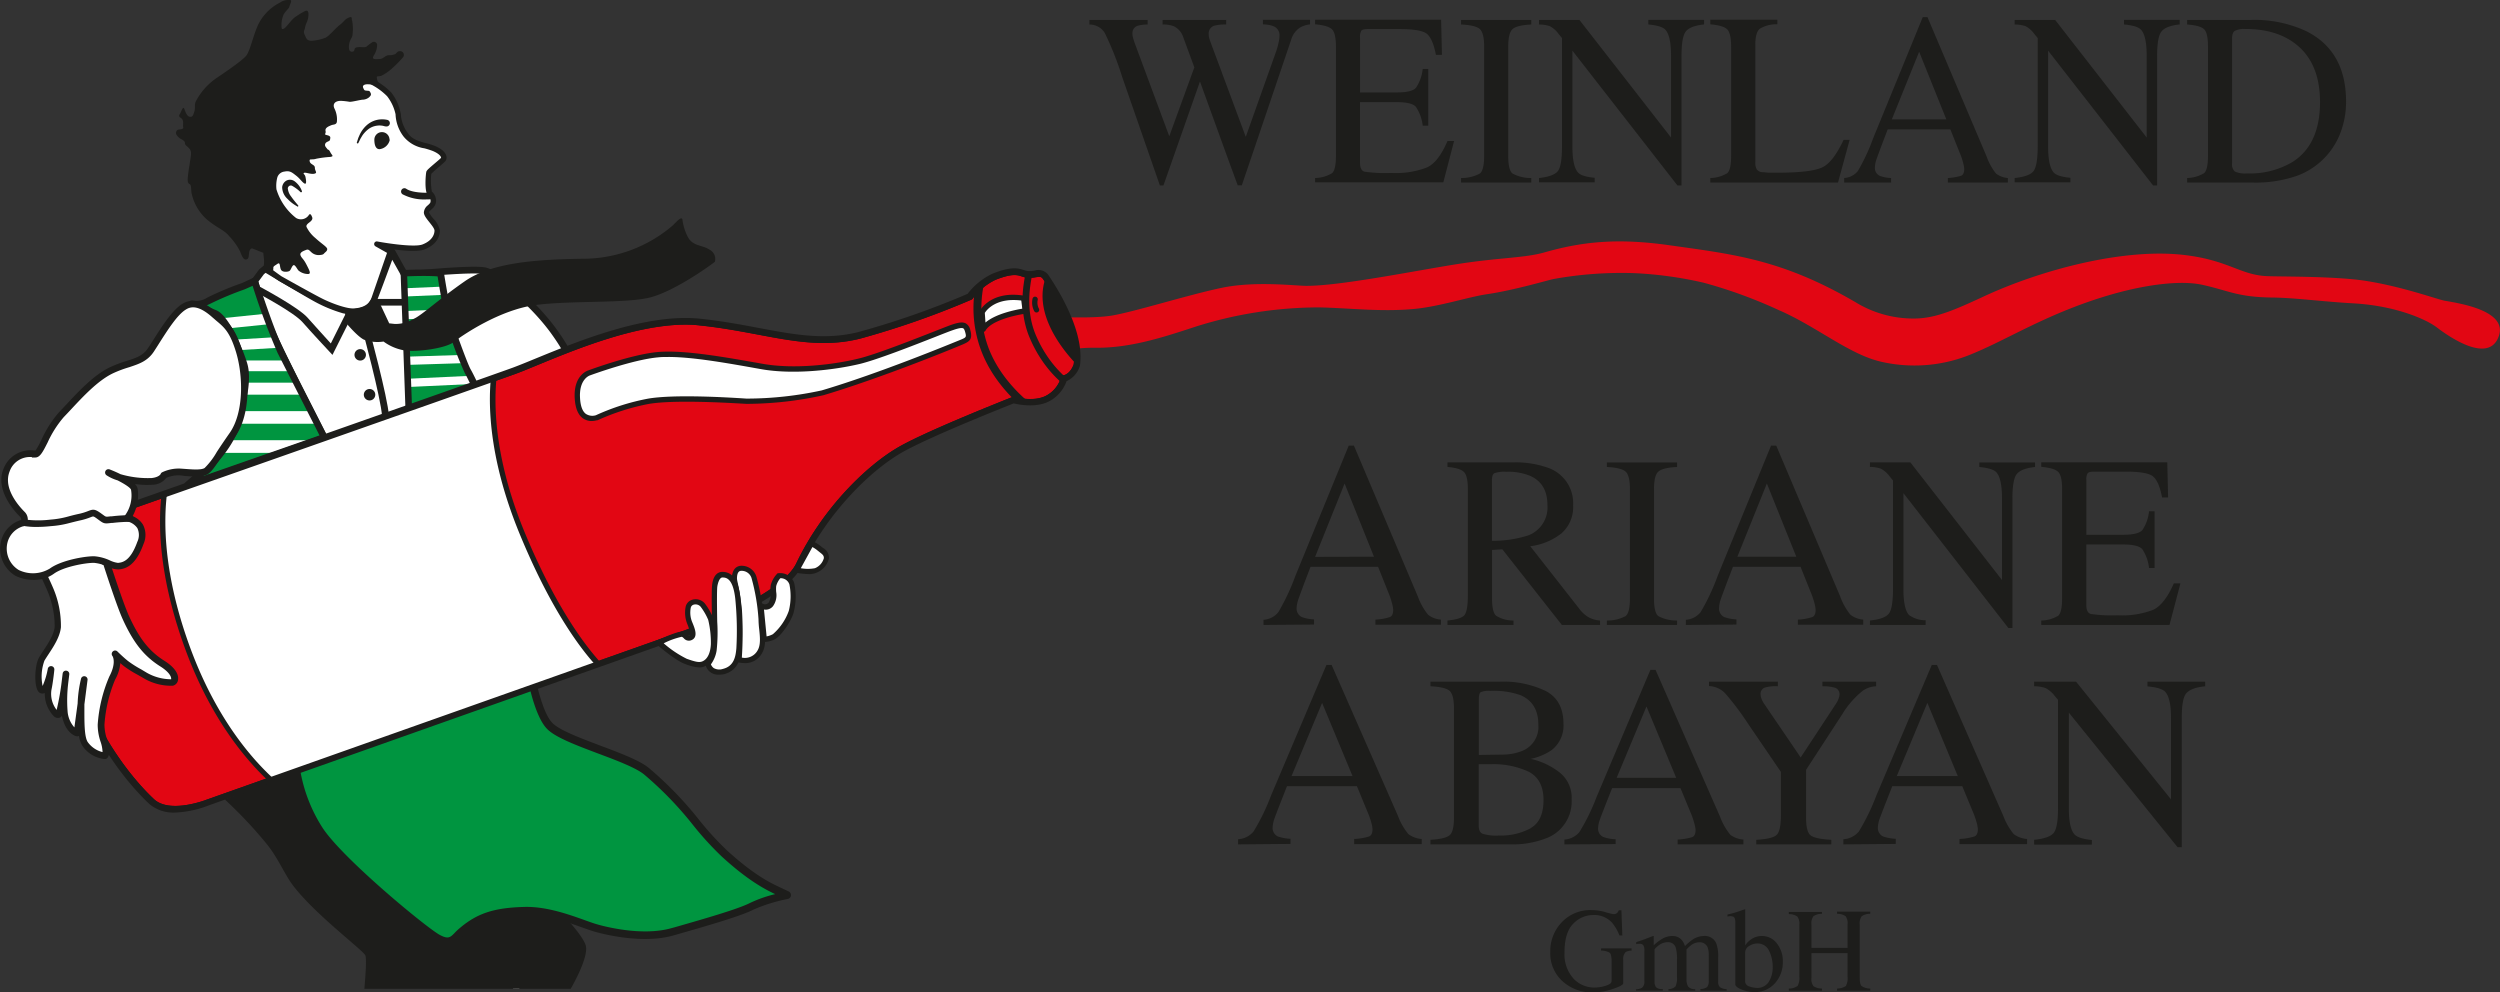 <svg id="Ebene_1" data-name="Ebene 1" xmlns="http://www.w3.org/2000/svg" xmlns:xlink="http://www.w3.org/1999/xlink" viewBox="0 0 484.64 192.39"><rect x="0" y="0" width="484.64" height="192.39" fill="#333333" stroke="none"/><defs><style>.cls-1,.cls-9{fill:none;}.cls-2{fill:#fff;}.cls-3{fill:#1d1d1b;}.cls-4{fill:#009540;}.cls-5{clip-path:url(#clip-path);}.cls-6{clip-path:url(#clip-path-2);}.cls-7{fill:#e20613;}.cls-8{clip-path:url(#clip-path-3);}.cls-9{stroke:#1d1d1b;stroke-linecap:round;stroke-linejoin:round;stroke-width:0.8px;}</style><clipPath id="clip-path" transform="translate(-7.06 -56.85)"><path class="cls-1" d="M44.29,115.75a4.47,4.47,0,0,0,3.31-.67,60.74,60.74,0,0,1,6.62-2.77l2.21-1s3.19,9.94,5,13.62,8.46,16.68,8.46,16.68l-26.49,9.2S45.52,149,47,147.76s4.9-5,6-8.95,2.2-8.34,1.35-11.29-3.56-9.07-5.65-9.93Z"/></clipPath><clipPath id="clip-path-2" transform="translate(-7.06 -56.85)"><path class="cls-1" d="M86.31,136.3l-1-26.49a61.49,61.49,0,0,1,7.11,0s1.35,8.71,2.46,11.77,2.33,6.38,2.82,7.24,1.47,3,1.47,3Z"/></clipPath><clipPath id="clip-path-3" transform="translate(-7.06 -56.85)"><path class="cls-1" d="M47.39,212.45s-7.52,3-11-.22c-5-4.68-18.36-20-19.11-47.66,0,0-.86-4.08,1.61-4.94s81-28.44,87.8-30.91,23.41-10.73,36-9.45,21,5,30.92,2.58a165.43,165.43,0,0,0,21.47-7.51,12.72,12.72,0,0,1,4.72-3.87c4.62-1.82,5-.53,6.55-.43s2.57-.75,3.43.54,7,10.2,6,17.07a3.91,3.91,0,0,1-2.47,2.57,6.47,6.47,0,0,1-3.32,4c-2.69,1.28-6.44.21-6.44.21s-16,6.3-21.79,9.55S167.18,155.5,162,166.29c-3.44,7.19-23.41,13.85-25.23,14.49Z"/></clipPath></defs><path class="cls-2" d="M106.48,248.52s2.33-3.89,2.7-4.64c.79-1.56.3-3.38-1.28-4.87s-8.4-7.44-8.47-7.5a.51.51,0,0,1-.05-.73.52.52,0,0,1,.73,0c.07.06,6.89,6,8.49,7.52,1.94,1.81,2.5,4.08,1.5,6.08-.34.7-2.41,4.16-2.41,4.16Z" transform="translate(-7.06 -56.85)"/><path class="cls-3" d="M115.12,233.06s4.72,4.72,5.47,7-2.9,8.48-2.9,8.48h-40s.53-5.47.21-6.44-9.77-7.94-14.06-13.63c-1.53-2-2.85-5.21-4.94-7.84a84.4,84.4,0,0,0-8.26-8.8L64,206.33l25.77-8.7S111.68,228.65,115.12,233.06Z" transform="translate(-7.06 -56.85)"/><path class="cls-4" d="M109.32,183.79s1.4,10.94,4.4,13.84,15.17,5.83,18.68,8.7c7.08,5.79,10.31,11.55,15,15.88,5.26,4.83,8.58,6.44,10.41,7.3l1.82.86a32.26,32.26,0,0,0-6.87,2.15c-2.46,1.29-10.09,3.43-15.35,4.94s-12,.1-14.92-.76-8.69-3.54-14.06-3.32-8.48,1.18-11.7,3.86c-1.57,1.31-2,3-4.83,1.5S72.61,223.5,68.85,217.6A30.43,30.43,0,0,1,64.45,206l-.64-5.59Z" transform="translate(-7.06 -56.85)"/><path class="cls-3" d="M93.81,240.1a4.82,4.82,0,0,1-2.24-.67c-2.9-1.56-19.49-15.32-23.37-21.42a30.58,30.58,0,0,1-4.51-11.92L63,200.51a.77.77,0,0,1,.5-.81l45.52-16.64a.74.74,0,0,1,.66.07.78.78,0,0,1,.37.56c.38,3,1.87,11.17,4.17,13.39,1.44,1.38,5.42,2.88,9.27,4.33s7.57,2.85,9.36,4.32a70,70,0,0,1,9.69,10,58.11,58.11,0,0,0,5.37,5.9c5.27,4.84,8.61,6.42,10.22,7.17l1.82.86a.78.78,0,0,1,.44.8.76.76,0,0,1-.62.66,31.8,31.8,0,0,0-6.66,2.07c-2.43,1.27-9.58,3.31-14.8,4.8l-.69.2c-6.34,1.81-14.45-.49-15.36-.75-.65-.2-1.46-.49-2.38-.81-3.13-1.12-7.42-2.64-11.43-2.49-5.28.21-8.22,1.18-11.23,3.69a10.84,10.84,0,0,0-.84.8A3.57,3.57,0,0,1,93.81,240.1ZM64.65,200.94l.57,5a30,30,0,0,0,4.29,11.26c3.75,5.91,20.24,19.51,22.79,20.88,1.67.9,2.06.5,3-.49a12.17,12.17,0,0,1,1-.92c3.31-2.76,6.49-3.82,12.16-4,4.32-.18,8.76,1.41,12,2.57.89.32,1.67.6,2.3.78.86.26,8.58,2.44,14.49.75l.7-.19c5.15-1.48,12.21-3.49,14.51-4.69a25.16,25.16,0,0,1,4.87-1.71c-1.74-.82-5.17-2.52-10.41-7.34a60.8,60.8,0,0,1-5.51-6.05,68.16,68.16,0,0,0-9.48-9.8c-1.6-1.31-5.32-2.72-8.93-4.07-4.18-1.58-8.13-3.06-9.79-4.67-2.66-2.56-4.08-10.56-4.5-13.35Z" transform="translate(-7.06 -56.85)"/><path class="cls-2" d="M117.22,126.61,71.35,144.52,65,132s-5.89-11.9-6.5-13.86-2-6.82-2-6.82l1.3-1.77.74-.61s7.73,4.66,9.81,5.77a26,26,0,0,0,5.4,2.2c1.1.25,4.78.62,5.64-1.47S83,105.64,83,105.64l2.33,4.17,1,.24s11.9-1.22,14.6-.73,9.66,6.36,13.61,11.9C118.2,126.37,117.22,126.61,117.22,126.61Z" transform="translate(-7.06 -56.85)"/><path class="cls-3" d="M71.35,145.17a.66.66,0,0,1-.58-.35L64.39,132.3c-.24-.49-5.92-12-6.54-14s-2-6.83-2-6.83a.66.66,0,0,1,.1-.56l1.3-1.77a.57.57,0,0,1,.11-.11l.73-.61a.65.65,0,0,1,.75-.06c.08,0,7.74,4.66,9.78,5.75a25.41,25.41,0,0,0,5.24,2.14c1.27.29,4.29.41,4.9-1.08.85-2,3.65-9.71,3.67-9.79A.65.65,0,0,1,83,105a.63.63,0,0,1,.61.32l2.2,3.93.6.15c1.3-.13,12-1.19,14.66-.72,3,.56,10.12,6.69,14,12.16,2.94,4.13,3.08,5.32,2.87,5.89a.78.78,0,0,1-.48.49l-45.86,17.9A.68.68,0,0,1,71.35,145.17ZM57.14,111.46c.32,1.09,1.42,4.83,1.94,6.5.47,1.51,4.44,9.67,6.47,13.77l6.11,12,45-17.57c-.1-.42-.57-1.61-2.67-4.55-3.91-5.47-10.75-11.19-13.21-11.64-2.06-.37-10.33.32-14.41.74a.54.54,0,0,1-.22,0l-1-.25a.6.6,0,0,1-.4-.31l-1.65-2.94c-.84,2.3-2.56,6.95-3.2,8.52-1,2.46-5,2.17-6.38,1.85A27.14,27.14,0,0,1,68,115.29c-1.83-1-7.84-4.58-9.45-5.55l-.33.27ZM117.05,126Zm0,0Zm0,0Zm0,0Zm0,0Zm0,0h0Z" transform="translate(-7.06 -56.85)"/><path class="cls-3" d="M71.51,125.65l-.63-.68s-3.47-3.71-5.17-5.66-8.82-5.7-8.9-5.74l.61-1.14c.31.16,7.49,4,9.26,6,1.25,1.43,3.43,3.79,4.51,5l3.14-6.28,1.15.57Z" transform="translate(-7.06 -56.85)"/><rect class="cls-3" x="72.26" y="57.95" width="6.13" height="1.29"/><path class="cls-3" d="M81.13,137.57c-.24-3.69-3.87-17-3.9-17.16l1.24-.34c.15.55,3.7,13.6,4,17.42Z" transform="translate(-7.06 -56.85)"/><path class="cls-3" d="M78,125.63a1.11,1.11,0,1,1-1.1-1.1A1.11,1.11,0,0,1,78,125.63Z" transform="translate(-7.06 -56.85)"/><path class="cls-3" d="M79.81,133.36a1.11,1.11,0,1,1-1.1-1.1A1.1,1.1,0,0,1,79.81,133.36Z" transform="translate(-7.06 -56.85)"/><path class="cls-2" d="M79.58,114.72l3.16-9.09-2.61-1.47s7,1.34,9,.56,2.66-2.16,2.66-3.17-2.11-2.8-2.11-3.53,1.24-1.2,1.33-1.93a1.87,1.87,0,0,0-.64-1.75c-.46-.32-.32-3.71-.19-4s2.34-2.07,2.76-2.53,0-1.42-1.84-2.15-4.08-.74-5.37-2.57a7,7,0,0,1-1.51-4,9.08,9.08,0,0,0-1.75-3.81,12.24,12.24,0,0,0-2.57-2l-1.83-1.1s-3.44-.41-4-.37-8.4,2.43-10,3.86-9.36,11.19-8.81,13.58,2.61,8.67,3.53,9.73,2.84,4.59,2.57,5.55-2.52,4.36-2.52,4.5,2.47,1.88,2.47,1.88,6.43,3.62,8.22,4.49,4.59,1.93,6.15,1.84S79,116.51,79.58,114.72Z" transform="translate(-7.06 -56.85)"/><path class="cls-3" d="M75.48,117.67a17.3,17.3,0,0,1-6.18-1.89c-1.78-.87-8-4.36-8.24-4.51-2.74-1.93-2.74-2-2.74-2.33s0-.24.69-1.32a26.33,26.33,0,0,0,1.85-3.32c.17-.6-1.41-3.87-2.46-5.07s-3.12-7.68-3.65-10c-.64-2.8,7.45-12.74,9-14.09s9.56-3.92,10.3-4,3.56.3,4.14.37a.48.48,0,0,1,.2.07l1.84,1.1a12.94,12.94,0,0,1,2.71,2.14A9.55,9.55,0,0,1,84.77,79a6.67,6.67,0,0,0,1.42,3.74c.81,1.15,2.08,1.49,3.42,1.85a13.31,13.31,0,0,1,1.73.54c1.29.53,2.09,1.23,2.26,2a1.08,1.08,0,0,1-.24,1c-.19.21-.67.62-1.22,1.09a18.76,18.76,0,0,0-1.47,1.33A12.48,12.48,0,0,0,90.78,94a2.31,2.31,0,0,1,.78,2.16,2.16,2.16,0,0,1-.83,1.25c-.22.21-.5.46-.5.61a5.8,5.8,0,0,0,.82,1.19,4.6,4.6,0,0,1,1.29,2.35c0,.58-.21,2.57-3,3.65-1.28.49-4.2.24-6.44-.07l.09.05a.53.53,0,0,1,.23.62l-3.17,9.08c-.56,1.69-2.07,2.65-4.35,2.79Zm-16-8.84c.42.34,1.32,1,2.13,1.57,0,0,6.39,3.6,8.14,4.45s4.52,1.87,5.9,1.79c1.86-.11,3-.81,3.44-2.09h0l3-8.68-2.23-1.26a.52.52,0,0,1-.24-.62.51.51,0,0,1,.58-.33c1.92.36,7.22,1.17,8.76.58,2.17-.84,2.33-2.27,2.33-2.69s-.64-1.17-1.06-1.71c-.65-.81-1-1.33-1-1.83A1.93,1.93,0,0,1,90,96.65c.23-.21.49-.46.51-.63a1.36,1.36,0,0,0-.43-1.25c-.83-.59-.48-4.38-.36-4.67s.48-.6,1.72-1.66c.48-.41,1-.84,1.12-1,0-.32-.46-.85-1.65-1.34a15.66,15.66,0,0,0-1.59-.5,6.43,6.43,0,0,1-4-2.25A7.59,7.59,0,0,1,83.74,79a8.69,8.69,0,0,0-1.63-3.49,12.18,12.18,0,0,0-2.43-1.9l-1.74-1c-1.32-.16-3.45-.39-3.83-.35-.74.08-8.27,2.45-9.7,3.72C62.7,77.47,55.29,87,55.76,89c.61,2.64,2.63,8.61,3.42,9.51s3,4.73,2.67,6a21.79,21.79,0,0,1-2,3.57Z" transform="translate(-7.06 -56.85)"/><path class="cls-3" d="M82.63,83.93a2.32,2.32,0,0,1-2,1.84c-.81,0-1-1-1-1.84a1.47,1.47,0,1,1,2.94,0Z" transform="translate(-7.06 -56.85)"/><path class="cls-3" d="M89.67,95.51a9,9,0,0,1-4.58-1,.64.64,0,1,1,.73-1.06c1.15.79,3.72.81,4.62.74a.65.65,0,0,1,.09,1.29S90.16,95.51,89.67,95.51Z" transform="translate(-7.06 -56.85)"/><path class="cls-3" d="M81.7,81.35a3.39,3.39,0,0,0-1.54-.14,3.57,3.57,0,0,0-1.54.57A5.47,5.47,0,0,0,77.39,83c-.17.24-.31.51-.47.77l-.4.82h0a.16.16,0,0,1-.29-.11l.29-.9c.13-.29.25-.59.4-.88a5.85,5.85,0,0,1,1.21-1.56,4.58,4.58,0,0,1,1.82-1,4.65,4.65,0,0,1,2.14-.06.65.65,0,1,1-.27,1.27l-.08,0Z" transform="translate(-7.06 -56.85)"/><path class="cls-3" d="M64.62,96.82a7.35,7.35,0,0,1-1.8-1.39,3.12,3.12,0,0,1-1.06-2.31,1.65,1.65,0,0,1,.89-1.29,1.5,1.5,0,0,1,1.53.17,4.1,4.1,0,0,1,1.41,1.9.17.17,0,0,1-.09.21.16.16,0,0,1-.16,0h0a8,8,0,0,0-1.64-1.23.58.58,0,0,0-.55,0,.68.68,0,0,0-.3.46,3,3,0,0,0,.66,1.62c.39.57.86,1.12,1.33,1.68h0a.16.16,0,0,1,0,.24A.17.17,0,0,1,64.62,96.82Z" transform="translate(-7.06 -56.85)"/><path class="cls-3" d="M58.1,108.94a6.07,6.07,0,0,0,.14-1.75c-.09-.78-.14-1.33-.14-1.33L55.94,105s-.5,0-.59.87-.09,1.19-.55,1.28-.74-.36-1.2-1.56a12.22,12.22,0,0,0-2.15-3c-.92-1.19-2.57-1.65-4.5-3.39A9.42,9.42,0,0,1,44.2,94.3c-.14-.78,0-1.52-.37-1.75s-.5-.41-.27-2.15.18-1,.32-2.11.45-2-.1-2.62-.87-.64-.87-1.1-.69-.69-1-.92-.8-.71-.73-1.1c.13-.82.87-.5,1.23-.73s.1,0,.14-.74,0-1.1-.5-1.42-.14-.64,0-.92.51-1.42.74-.78.55,1.47,1.05,1.52.6-.09.87-.92,0-1.27.28-2a12.62,12.62,0,0,1,3.67-4.32c.92-.64,5.51-3.67,6.2-4.68s1.21-3.51,2.15-5.73a9.56,9.56,0,0,1,4.36-4.5,2.79,2.79,0,0,1,2-.46c.37.09-.18,1-.22,1.29s-.69.78-1.11,1.51a5.12,5.12,0,0,0-.41,2.2c0,.6.09.74.51.51s1.33-1.61,2.06-2.16A15.31,15.31,0,0,1,66.18,59c.92-.46.64,1.14.64,1.14a3.76,3.76,0,0,1-.27,1,4,4,0,0,0-.37,1.14c-.09.46-.37.65-.05,1.33s.37,1.06,1.2,1.15a8.76,8.76,0,0,0,2.7-.55c.69-.18,1.93-1.79,2.89-2.52s.88-1.06,1.75-1.43.46.42.64.51a9,9,0,0,1,.09,2.8c-.09.64-.23.55-.41,1.05a3,3,0,0,0-.23,1.89.57.57,0,0,0,.92.22c.18-.22-.05-.64.73-.73s1.33.14,1.74-.14A7.81,7.81,0,0,1,79.3,65a.64.64,0,0,1,.87.5A3.62,3.62,0,0,1,79.85,67c-.18.45-.59.91-.46,1.14s.65.19,1.33.14,1-.69,1.7-.73a2.77,2.77,0,0,0,1.29-.23c.27-.19.32-.55.87-.55a.72.72,0,0,1,.6,1.19,22.78,22.78,0,0,1-2.07,2.11A9.16,9.16,0,0,1,81,71.54c-.28.09-.69.09-.83.14s0,.73.19,1.14,0,.65-.55.55a6.39,6.39,0,0,0-1.56-.18c-.46,0-1,.18-.78.69s.23.5.68.55.51-.05.74.41-.09.64-.23.83a2.07,2.07,0,0,1-1.19.5c-.51,0-2,.42-2.62.42a13.65,13.65,0,0,0-1.7-.19c-1.24,0-1.65.69-1.24,1.52a4.72,4.72,0,0,1,.46,2.52c-.09.64-.69.51-1.1.69s-1.24.46-1.1,1.1-.46.64.32.83.6.5.55.87-.73.32-.92.78.19.73.37,1,.28,0,.6.64.78.78,0,.92a20.12,20.12,0,0,0-2.75.36c-.83.28-1.38-.13-1.24.51s1,.6,1,1.24.6,1-.13,1.15-1.79-.37-2-.14.19.14.32.82.23,1.47-.23,1.2-.82-.92-1.6-1.52-1.19-1-2.25-.78a1.64,1.64,0,0,0-1.38,1.1,6.35,6.35,0,0,0-.18,2.34,11.09,11.09,0,0,0,3.81,5.56,1.84,1.84,0,0,0,2.52-.65c.28-.27.46.14.6.51s-.14.69-.55,1-.64.55-.55.87A6.53,6.53,0,0,0,68.2,103c1.19,1.1,2.25,1.7,2.29,2.11s-.41.64-.6.87-.41.28-1,.32a2.08,2.08,0,0,1-1.47-.55c-.36-.32-.55-.64-1-.46s-1.33.46-1.1,1.06.51.55,1.15,1.79.92,1.79.32,1.83a2.92,2.92,0,0,1-1.88-.69c-.28-.32-.69-1.23-1-1s-.46.92-.74,1.1-1.37.32-1.65-.27-.09-1.52-.69-1.1-.82.45-.78.87a2.45,2.45,0,0,1-.27,1Z" transform="translate(-7.06 -56.85)"/><path class="cls-3" d="M229.54,60.71v.89a7.12,7.12,0,0,0-1.95.25,1.45,1.45,0,0,0-1,1.44,3.44,3.44,0,0,0,.12.91c.08.3.21.68.37,1.14l6.65,17.92,4.86-13.35-2.15-5.84a3.54,3.54,0,0,0-1.82-2.13,5.82,5.82,0,0,0-2.18-.34v-.89h12.32v.89a8.52,8.52,0,0,0-2.38.25,1.58,1.58,0,0,0-1,1.63,2.65,2.65,0,0,0,.09.73c.05.21.2.64.44,1.29l6.65,17.88,5.75-16.18a14.34,14.34,0,0,0,.68-2.44,6.06,6.06,0,0,0,.11-1,1.85,1.85,0,0,0-1.21-1.84,5.69,5.69,0,0,0-2-.34v-.89h9.13v.89a5,5,0,0,0-1.89.58,4.14,4.14,0,0,0-1.75,2.33l-4.81,14.21-1.86,5.48-2.92,8.6H247l-2-5.45-5.32-14.68L232.6,92.8h-.69l-3.43-9.87L224.6,71.76a60.78,60.78,0,0,0-3.35-8.48,3.46,3.46,0,0,0-3-1.68v-.89Z" transform="translate(-7.06 -56.85)"/><path class="cls-3" d="M262,91.36a6.62,6.62,0,0,0,3.29-.94c.5-.44.75-1.55.75-3.34V65.88c0-1.69-.25-2.8-.74-3.32s-1.6-.84-3.3-1v-.89h24.43l.16,6.82h-1.17c-.39-2.1-1-3.46-1.75-4.08s-2.52-.92-5.21-.92h-6.26c-.68,0-1.09.11-1.25.33a2.37,2.37,0,0,0-.24,1.27V74.77h7.1c2,0,3.21-.3,3.75-.91a8,8,0,0,0,1.3-3.65h1.08v11h-1.08a8.09,8.09,0,0,0-1.33-3.66q-.81-.9-3.72-.9h-7.1v11.8q0,1.42.87,1.68a28.43,28.43,0,0,0,5.18.25,16.82,16.82,0,0,0,6.9-1.06q2.24-1,4-5.13h1.28l-2.08,8H262Z" transform="translate(-7.06 -56.85)"/><path class="cls-3" d="M290.3,91.36a7.43,7.43,0,0,0,3.64-.87c.55-.44.83-1.58.83-3.41V65.88c0-1.76-.28-2.88-.83-3.39s-1.76-.8-3.64-.89v-.89h13.61v.89c-1.87.09-3.08.39-3.63.89s-.84,1.63-.84,3.39v21.2c0,1.83.28,3,.84,3.41a7.41,7.41,0,0,0,3.63.87v.88H290.3Z" transform="translate(-7.06 -56.85)"/><path class="cls-3" d="M305.4,91.36c1.89-.2,3.12-.65,3.66-1.34s.8-2.29.8-4.8v-21l-.63-.76a5.11,5.11,0,0,0-1.71-1.53,6.55,6.55,0,0,0-2.12-.33v-.89h7.84L331,83.51V67.68c0-2.61-.37-4.3-1.12-5.09-.49-.51-1.59-.84-3.28-1v-.89h10.8v.89c-1.75.18-2.91.62-3.5,1.32s-.87,2.3-.87,4.8V92.8h-.79L311.88,66.67V85.22c0,2.61.37,4.3,1.11,5.09.47.51,1.55.86,3.21,1v.88H305.4Z" transform="translate(-7.06 -56.85)"/><path class="cls-3" d="M338.61,91.36a6.62,6.62,0,0,0,3.29-.94c.5-.44.75-1.55.75-3.34V65.88c0-1.69-.25-2.8-.74-3.32s-1.6-.84-3.3-1v-.89h13v.89a6.11,6.11,0,0,0-3.4.86q-.87.72-.87,3.09v22.9a2.51,2.51,0,0,0,.26,1.24,1.42,1.42,0,0,0,1.13.58c.35,0,.71.07,1.1.09l2.14,0c4.1,0,6.86-.35,8.3-1s2.83-2.48,4.18-5.35h1.17l-2.25,8.26H338.61Z" transform="translate(-7.06 -56.85)"/><path class="cls-3" d="M364.56,92.24v-.88A3.71,3.71,0,0,0,367.22,90a39.06,39.06,0,0,0,3-6.44l9.58-23.39h.91l11.46,27a11.25,11.25,0,0,0,1.83,3.32,4.27,4.27,0,0,0,2.3.87v.88H384.66v-.88a10.76,10.76,0,0,0,2.6-.45c.38-.18.58-.62.58-1.31a6.1,6.1,0,0,0-.23-1.23,11.25,11.25,0,0,0-.63-1.85l-1.83-4.59H373c-1.19,3.12-1.9,5-2.14,5.71a5.48,5.48,0,0,0-.34,1.63,1.69,1.69,0,0,0,.94,1.67,7,7,0,0,0,2.2.42v.88ZM384.37,80,379.1,66.88,373.8,80Z" transform="translate(-7.06 -56.85)"/><path class="cls-3" d="M397.61,91.36c1.91-.2,3.13-.65,3.66-1.34s.81-2.29.81-4.8v-21l-.63-.76a5.11,5.11,0,0,0-1.71-1.53,6.62,6.62,0,0,0-2.13-.33v-.89h7.85l17.75,22.8V67.68c0-2.61-.37-4.3-1.12-5.09-.49-.51-1.58-.84-3.28-1v-.89h10.8v.89c-1.75.18-2.91.62-3.5,1.32s-.88,2.3-.88,4.8V92.8h-.78L404.1,66.67V85.22c0,2.61.37,4.3,1.1,5.09.48.51,1.55.86,3.22,1v.88H397.61Z" transform="translate(-7.06 -56.85)"/><path class="cls-3" d="M431.05,91.36a6.64,6.64,0,0,0,3.28-.94c.51-.44.76-1.55.76-3.34V65.88c0-1.74-.24-2.86-.74-3.35s-1.59-.81-3.3-.93v-.89h12.4a23.73,23.73,0,0,1,10.6,2.14q7.81,3.84,7.81,13.73a16.79,16.79,0,0,1-1.4,6.77,14.27,14.27,0,0,1-8,7.54,24.36,24.36,0,0,1-8.67,1.35H431.05Zm9.26-1.26a4.59,4.59,0,0,0,2.28.37,16.2,16.2,0,0,0,8.87-2.21q5.35-3.39,5.35-11.62,0-7.33-4.4-11-3.78-3.16-10-3.17a4.38,4.38,0,0,0-2.11.35c-.36.24-.54.75-.54,1.54V88.57A1.76,1.76,0,0,0,440.31,90.1Z" transform="translate(-7.06 -56.85)"/><path class="cls-3" d="M252,178v-1a4,4,0,0,0,2.88-1.49,42.5,42.5,0,0,0,3.29-7l10.35-25.28h1l12.38,29.21a12.46,12.46,0,0,0,2,3.58,4.53,4.53,0,0,0,2.49.94v1H273.69v-1a10.23,10.23,0,0,0,2.81-.49c.43-.19.64-.66.64-1.41a6.1,6.1,0,0,0-.25-1.33,14.79,14.79,0,0,0-.68-2l-2-5h-13.1c-1.29,3.38-2.06,5.43-2.31,6.18a5.94,5.94,0,0,0-.38,1.76,1.82,1.82,0,0,0,1,1.8,7.86,7.86,0,0,0,2.37.45v1Zm21.41-13.23-5.69-14.19L262,164.8Z" transform="translate(-7.06 -56.85)"/><path class="cls-3" d="M287.66,177.14c1.77-.17,2.87-.52,3.3-1.06s.65-1.8.65-3.78V151.66c0-1.67-.24-2.77-.73-3.29s-1.56-.85-3.22-1v-.88h12.73a18.37,18.37,0,0,1,6.63,1,7.25,7.25,0,0,1,5,7.28,6.78,6.78,0,0,1-2.24,5.46,12.11,12.11,0,0,1-6.07,2.51l9.48,12.09A6.33,6.33,0,0,0,315,176.5a5.49,5.49,0,0,0,2.24.64V178h-7.4L298.3,163.34l-2,.12v9.39c0,1.77.26,2.88.78,3.36a6.23,6.23,0,0,0,3.38.93V178H287.66Zm15.72-16.52a5.8,5.8,0,0,0,3.66-5.85q0-4.14-3.28-5.64a11,11,0,0,0-4.65-.82,5.72,5.72,0,0,0-2.39.29c-.29.2-.44.65-.44,1.36v11.73A22.36,22.36,0,0,0,303.38,160.62Z" transform="translate(-7.06 -56.85)"/><path class="cls-3" d="M318.56,177.14a7.41,7.41,0,0,0,3.64-.86c.55-.44.83-1.58.83-3.42v-21.2c0-1.75-.28-2.88-.83-3.38s-1.77-.81-3.64-.9v-.88h13.61v.88c-1.87.09-3.08.39-3.64.9s-.83,1.63-.83,3.38v21.2c0,1.84.28,3,.83,3.42a7.41,7.41,0,0,0,3.64.86V178H318.56Z" transform="translate(-7.06 -56.85)"/><path class="cls-3" d="M333.87,178v-1a4,4,0,0,0,2.87-1.49,41.63,41.63,0,0,0,3.29-7l10.36-25.28h1l12.39,29.21a12,12,0,0,0,2,3.58,4.53,4.53,0,0,0,2.48.94v1H355.59v-1a10.32,10.32,0,0,0,2.81-.49q.63-.29.63-1.41a6.56,6.56,0,0,0-.24-1.33,14.79,14.79,0,0,0-.68-2l-2-5H343c-1.29,3.38-2.07,5.43-2.32,6.18a5.87,5.87,0,0,0-.37,1.76,1.82,1.82,0,0,0,1,1.8,7.86,7.86,0,0,0,2.37.45v1Zm21.41-13.23-5.7-14.19-5.72,14.19Z" transform="translate(-7.06 -56.85)"/><path class="cls-3" d="M369.56,177.14c1.9-.2,3.12-.64,3.66-1.33s.81-2.29.81-4.8V150l-.63-.77a5.06,5.06,0,0,0-1.72-1.52,6.24,6.24,0,0,0-2.12-.34v-.88h7.84l17.76,22.8V153.46c0-2.6-.38-4.3-1.12-5.08-.5-.51-1.59-.84-3.28-1v-.88h10.8v.88c-1.75.19-2.92.63-3.51,1.33s-.87,2.29-.87,4.79v25.09h-.79l-20.34-26.14V171c0,2.6.36,4.3,1.1,5.09a5.45,5.45,0,0,0,3.21,1V178h-10.8Z" transform="translate(-7.06 -56.85)"/><path class="cls-3" d="M402.77,177.14a6.53,6.53,0,0,0,3.29-.93c.5-.44.75-1.56.75-3.35v-21.2c0-1.69-.24-2.79-.74-3.31s-1.59-.84-3.3-1v-.88H427.2l.16,6.82h-1.17c-.39-2.11-1-3.46-1.75-4.08s-2.51-.93-5.21-.93H413c-.67,0-1.09.11-1.25.34a2.35,2.35,0,0,0-.24,1.27v10.63h7.1q2.94,0,3.75-.9a7.85,7.85,0,0,0,1.3-3.66h1.08v11h-1.08a8,8,0,0,0-1.32-3.67c-.54-.59-1.78-.89-3.73-.89h-7.1v11.8c0,.94.29,1.5.87,1.67a28.15,28.15,0,0,0,5.18.26,16.88,16.88,0,0,0,6.91-1.06c1.48-.71,2.82-2.42,4-5.13h1.28L427.63,178H402.77Z" transform="translate(-7.06 -56.85)"/><path class="cls-3" d="M247.07,220.54v-1a4.21,4.21,0,0,0,3-1.5,41.16,41.16,0,0,0,3.4-7l10.73-25.29h1l12.84,29.21a12.18,12.18,0,0,0,2.05,3.59,4.89,4.89,0,0,0,2.58.94v1h-13.1v-1a11.54,11.54,0,0,0,2.91-.49c.43-.19.65-.66.65-1.41a6,6,0,0,0-.25-1.33,13.83,13.83,0,0,0-.71-2l-2.06-5H256.55q-2,5.06-2.39,6.17a5.7,5.7,0,0,0-.39,1.77,1.82,1.82,0,0,0,1,1.8,8.49,8.49,0,0,0,2.46.45v1Zm22.19-13.24-5.9-14.19-5.93,14.19Z" transform="translate(-7.06 -56.85)"/><path class="cls-3" d="M284.36,219.65c1.92-.11,3.15-.4,3.72-.89s.84-1.62.84-3.39v-21.2q0-2.62-.84-3.39c-.57-.5-1.8-.8-3.72-.89V189H297.7a19,19,0,0,1,9.08,1.84q3.38,1.84,3.37,6.34a6,6,0,0,1-2.35,5.12,11.26,11.26,0,0,1-4,1.66,14,14,0,0,1,5.6,2.64,6.2,6.2,0,0,1,2.33,5.17,7.63,7.63,0,0,1-5.16,7.67,18,18,0,0,1-6.7,1.1H284.36Zm17.92-17.29a5,5,0,0,0,3-5q0-4.28-3.49-5.76a15.76,15.76,0,0,0-5.86-.82,3.89,3.89,0,0,0-1.84.26c-.23.17-.35.64-.35,1.4V203.2l4.54-.07A10.1,10.1,0,0,0,302.28,202.36Zm1.54,15c1.64-.94,2.46-2.76,2.46-5.44s-1-4.49-2.88-5.47A16.2,16.2,0,0,0,296,205h-1.38c-.2,0-.49,0-.9,0v11.87c0,.82.23,1.35.7,1.59a8.76,8.76,0,0,0,3.23.36A12.11,12.11,0,0,0,303.82,217.39Z" transform="translate(-7.06 -56.85)"/><path class="cls-3" d="M310.33,220.54v-.94a4.09,4.09,0,0,0,2.91-1.45,40.11,40.11,0,0,0,3.32-6.79L327,186.71h1l12.51,28.48a12.11,12.11,0,0,0,2,3.5,4.74,4.74,0,0,0,2.52.91v.94H332.28v-.94a11.66,11.66,0,0,0,2.84-.47c.42-.19.64-.65.64-1.38a5.59,5.59,0,0,0-.25-1.29,14.36,14.36,0,0,0-.68-2l-2-4.83H319.58c-1.31,3.29-2.09,5.29-2.34,6a5.61,5.61,0,0,0-.38,1.72,1.76,1.76,0,0,0,1,1.75,7.74,7.74,0,0,0,2.4.44v.94ZM332,207.63l-5.76-13.83-5.78,13.83Z" transform="translate(-7.06 -56.85)"/><path class="cls-3" d="M351.71,189v.89a7.33,7.33,0,0,0-2.51.25,1.25,1.25,0,0,0-.84,1.31,2.75,2.75,0,0,0,.14.75,4.84,4.84,0,0,0,.63,1.2l7,10.29L363,193.24a4.8,4.8,0,0,0,.54-1.12,2.41,2.41,0,0,0,.13-.65,1.33,1.33,0,0,0-1.09-1.35,8.46,8.46,0,0,0-2.24-.23V189h10.42v.89a4.77,4.77,0,0,0-2.58.86,17.1,17.1,0,0,0-4,4.58l-7,10.75v9.27c0,1.85.29,3,.89,3.45s1.94.74,4,.85v.89H347.52v-.89q3.24-.18,4-1c.52-.52.78-1.82.78-3.89v-8.27l-6.24-9.15a55.43,55.43,0,0,0-4.54-6.06,4.58,4.58,0,0,0-3.16-1.43V189Z" transform="translate(-7.06 -56.85)"/><path class="cls-3" d="M364.41,220.54v-1a4.2,4.2,0,0,0,3-1.5,41.16,41.16,0,0,0,3.4-7l10.74-25.29h1l12.84,29.21a12.41,12.41,0,0,0,2.05,3.59,4.89,4.89,0,0,0,2.58.94v1h-13.1v-1a11.54,11.54,0,0,0,2.91-.49c.43-.19.65-.66.65-1.41a6,6,0,0,0-.25-1.33,15,15,0,0,0-.7-2l-2.07-5H373.89q-2,5.06-2.4,6.17a5.7,5.7,0,0,0-.39,1.77,1.82,1.82,0,0,0,1,1.8,8.49,8.49,0,0,0,2.46.45v1Zm22.18-13.24-5.9-14.19-5.93,14.19Z" transform="translate(-7.06 -56.85)"/><path class="cls-3" d="M401.39,219.65c2-.2,3.23-.65,3.79-1.34s.84-2.29.84-4.8v-21l-.65-.76a5.22,5.22,0,0,0-1.78-1.52,6.69,6.69,0,0,0-2.2-.34V189h8.13l18.4,22.81V196c0-2.61-.39-4.3-1.17-5.09q-.76-.76-3.39-1V189h11.19v.89c-1.82.18-3,.63-3.63,1.32s-.91,2.3-.91,4.8v25.08h-.81L408.12,195v18.55c0,2.61.37,4.3,1.13,5.09q.75.78,3.33,1.05v.89H401.39Z" transform="translate(-7.06 -56.85)"/><g class="cls-5"><path class="cls-4" d="M44.29,115.75a4.47,4.47,0,0,0,3.31-.67,60.74,60.74,0,0,1,6.62-2.77l2.21-1s3.19,9.94,5,13.62,8.46,16.68,8.46,16.68l-26.49,9.2S45.52,149,47,147.76s4.9-5,6-8.95,2.2-8.34,1.35-11.29-3.56-9.07-5.65-9.93Z" transform="translate(-7.06 -56.85)"/><rect class="cls-2" x="45.52" y="74.18" width="15.21" height="2.33"/><rect class="cls-2" x="45.52" y="69.88" width="15.21" height="2.08"/><rect class="cls-2" x="49.27" y="122.44" width="15.21" height="2.08" transform="translate(-14.25 -53.28) rotate(-3.39)"/><rect class="cls-2" x="48.78" y="117.91" width="15.21" height="2.08" transform="translate(-18.91 -50.48) rotate(-5.86)"/><rect class="cls-2" x="44.91" y="79.7" width="16.44" height="2.45"/><rect class="cls-2" x="42.33" y="85.34" width="17.54" height="2.45"/></g><path class="cls-3" d="M43.43,151.47a.64.64,0,0,1-.43-1.12s2.1-1.85,3.57-3.08,4.75-4.89,5.81-8.64,2.16-8.15,1.35-10.93c-1-3.36-3.63-8.84-5.27-9.52-2.09-.86-4.42-1.84-4.42-1.84a.64.64,0,0,1-.36-.82.65.65,0,0,1,.8-.39,3.89,3.89,0,0,0,2.8-.61A58.76,58.76,0,0,1,54,111.71l2.16-1a.7.7,0,0,1,.53,0,.65.65,0,0,1,.34.39c0,.1,3.2,9.94,5,13.53s8.46,16.68,8.46,16.68a.65.65,0,0,1,0,.53.66.66,0,0,1-.38.37l-26.5,9.2A.76.76,0,0,1,43.43,151.47Zm3.43-35.34L49,117c2.57,1.06,5.35,8.06,6,10.35.91,3.1-.22,7.64-1.34,11.64-1.23,4.37-5,8.26-6.22,9.28l-1,.87L69,141.26c-1.36-2.69-6.53-12.84-8.13-16a133.8,133.8,0,0,1-4.84-13l-1.56.69a60.41,60.41,0,0,0-6.56,2.74A7,7,0,0,1,46.86,116.13Z" transform="translate(-7.06 -56.85)"/><g class="cls-6"><path class="cls-4" d="M86.31,136.3l-1-26.49a61.49,61.49,0,0,1,7.11,0s1.35,8.71,2.46,11.77,2.33,6.38,2.82,7.24,1.47,3,1.47,3Z" transform="translate(-7.06 -56.85)"/><rect class="cls-2" x="85.45" y="112.57" width="8.22" height="1.6" transform="translate(-11.91 -52.85) rotate(-2.5)"/><rect class="cls-2" x="85.45" y="116.98" width="8.22" height="1.6" transform="translate(-11.97 -52.95) rotate(-2.43)"/><rect class="cls-2" x="85.45" y="125.81" width="12.76" height="1.6" transform="translate(-10.95 -53.94) rotate(-1.78)"/><rect class="cls-2" x="85.7" y="129.98" width="13.12" height="1.6" transform="translate(-13.1 -52.37) rotate(-2.69)"/></g><path class="cls-3" d="M85.7,137.2l-1-28,.63,0a61.64,61.64,0,0,1,7.21,0l.5,0,.08.5c0,.09,1.35,8.68,2.42,11.66.55,1.52,2.22,6.16,2.78,7.13s1.45,2.91,1.49,3l.31.65Zm.3-26.78.92,25,11.38-4c-.33-.68-.84-1.73-1.14-2.26a72.63,72.63,0,0,1-2.87-7.34c-1-2.69-2.09-9.46-2.4-11.39C89.83,110.28,87.19,110.37,86,110.42Z" transform="translate(-7.06 -56.85)"/><path class="cls-3" d="M73.68,118.89s2.45,3.06,3.92,3.8a7.73,7.73,0,0,0,3.81.37,9.57,9.57,0,0,0,4,1.71c2.33.37,8-.36,9.57-1.59s9-6.38,16.19-7.24,17.54-.24,22.08-1.47,11-5.77,12.39-6.87a2,2,0,0,0-1-2.33c-1.47-1-3.31-.61-4.29-2.58a10.16,10.16,0,0,1-1-3.31c-.24-.73-1.34.74-2.08,1.35A26.71,26.71,0,0,1,120.66,107c-9.69.12-18.28.73-23.55,4.41s-8.22,6.5-9.82,7.24a6.85,6.85,0,0,1-3.68,1l-1.1-.12-1.84-3.93L79.56,114s-.36.61-1.1,1.72-4.78,1.22-4.78,1.22A1.59,1.59,0,0,1,73.68,118.89Z" transform="translate(-7.06 -56.85)"/><path class="cls-7" d="M211.35,118.26s7.41.41,11.29-.24c4.54-.78,15.11-4.11,21.39-5.4s13.85-.4,16.08-.36c6.44.1,21.64-3,29.69-4.25s12.82-1.13,16.69-2.24c7.93-2.27,14.83-2.71,24.33-1.36,12.34,1.75,21.65,2.7,35.9,11a21.44,21.44,0,0,0,11.35,3.19c4.17,0,7.9-1.66,13.64-4.32,10.78-5,26.83-9.4,38.77-8,8.54,1,10.85,3.86,16,4.1,2.59.12,11.8,0,18.08.76,7.49,1,14.83,3.7,16.37,4,2.74.49,12.35,1.88,10.52,6.93-2,5.57-10.11-.3-12-1.75s-7.74-4.2-16.26-4.67c-5.8-.32-11.2-1.07-15.55-1.12-6.88-.07-8.55-1.36-13.71-2.48s-16,.25-29.69,6.36c-5.83,2.61-10.28,5.14-14.56,6.91A28.82,28.82,0,0,1,371.85,127c-6.26-1.38-12.59-6.85-20-10.05a92.35,92.35,0,0,0-14.51-5.29,74.9,74.9,0,0,0-13.47-1.86,74,74,0,0,0-15.42,1.1c-1,.14-7.67,2.2-13.25,3-3.53.54-9,2.34-13.8,2.82-6.52.64-12.61-.15-18.57-.28a79.36,79.36,0,0,0-24.26,3.82c-6.59,2.17-12.8,4.13-19.48,4a30.15,30.15,0,0,0-4.51.33A13.4,13.4,0,0,1,211.35,118.26Z" transform="translate(-7.06 -56.85)"/><g class="cls-8"><path class="cls-7" d="M47.39,212.45s-7.52,3-11-.22c-5-4.68-18.36-20-19.11-47.66,0,0-.86-4.08,1.61-4.94s81-28.44,87.8-30.91,23.41-10.73,36-9.45,21,5,30.92,2.58a165.43,165.43,0,0,0,21.47-7.51,12.72,12.72,0,0,1,4.72-3.87c4.62-1.82,5-.53,6.55-.43s2.57-.75,3.43.54,7,10.2,6,17.07a3.91,3.91,0,0,1-2.47,2.57,6.47,6.47,0,0,1-3.32,4c-2.69,1.28-6.44.21-6.44.21s-16,6.3-21.79,9.55S167.18,155.5,162,166.29c-3.44,7.19-23.41,13.85-25.23,14.49Z" transform="translate(-7.06 -56.85)"/><path class="cls-3" d="M41,214.37a7.2,7.2,0,0,1-5-1.67c-4.34-4.06-18.54-19.54-19.31-48.11,0-.07-.93-4.53,2-5.56,4.57-1.59,81.28-28.54,87.79-30.91,1.21-.45,2.75-1.08,4.52-1.81,8-3.27,21.28-8.75,31.73-7.68,4.21.44,7.88,1.13,11.44,1.8,6.87,1.29,12.8,2.41,19.25.8a163.44,163.44,0,0,0,21.22-7.42,13.1,13.1,0,0,1,4.89-3.94c3.66-1.44,4.94-1,6-.68a3.55,3.55,0,0,0,.87.21,5.35,5.35,0,0,0,1.21-.09,2.37,2.37,0,0,1,2.72.91l.08.12c2.62,3.91,6.88,11.37,6,17.4a4.72,4.72,0,0,1-2.59,3,7.08,7.08,0,0,1-3.56,4c-2.53,1.21-5.81.52-6.68.31-1.85.73-16.19,6.43-21.52,9.43-6.1,3.44-14.49,11.59-19.48,22-3,6.2-17.11,11.88-25.27,14.71l-.33.11-89.4,31.66A19.94,19.94,0,0,1,41,214.37ZM140,119.78c-9.68,0-21.27,4.77-28.45,7.72-1.79.74-3.33,1.38-4.56,1.83-6.52,2.37-83.24,29.32-87.82,30.91-1.9.67-1.2,4.17-1.19,4.2.78,28.18,14.68,43.34,18.92,47.32,3.09,2.91,10.2.12,10.27.09h0l89.42-31.67.32-.11c13.58-4.7,22.52-9.82,24.53-14.05,5.12-10.71,13.74-19.07,20-22.61,5.74-3.24,21.21-9.33,21.87-9.59a.64.64,0,0,1,.41,0s3.56,1,6-.18a5.87,5.87,0,0,0,3-3.54.64.64,0,0,1,.48-.47c1.43-.34,2-2.12,2-2.14.76-5.5-3.34-12.64-5.85-16.4l-.08-.12c-.34-.5-.6-.49-1.46-.36a6.75,6.75,0,0,1-1.49.11,5.27,5.27,0,0,1-1.18-.27c-.87-.29-1.86-.62-5.08.65a12.07,12.07,0,0,0-4.44,3.65.71.71,0,0,1-.27.21,166.83,166.83,0,0,1-21.57,7.55c-6.72,1.68-12.78.54-19.8-.79-3.53-.66-7.18-1.35-11.33-1.78C141.77,119.83,140.88,119.78,140,119.78Z" transform="translate(-7.06 -56.85)"/><path class="cls-2" d="M103.52,125.82s-4.13,12.89,4.83,34.57,17.39,27.8,17.39,27.8L64.45,211.8s-13-7.25-21-29.41c-8.26-22.65-3.32-35.21-3.32-35.21Z" transform="translate(-7.06 -56.85)"/><path class="cls-3" d="M64.45,212.32a.47.47,0,0,1-.25-.07c-.13-.07-13.21-7.59-21.27-29.68-8.24-22.57-3.53-35-3.32-35.58a.47.47,0,0,1,.31-.29l63.44-21.36a.5.5,0,0,1,.53.12.55.55,0,0,1,.13.52c0,.13-4,13,4.81,34.21s17.13,27.52,17.22,27.58a.52.52,0,0,1-.12.9L64.64,212.28A.41.41,0,0,1,64.45,212.32Zm-24-64.73c-.59,1.77-4.1,14.06,3.41,34.63,7.38,20.22,18.94,28,20.6,29L124.73,188c-2.22-1.95-9.28-9.15-16.85-27.45-7.68-18.54-5.87-30.59-5.1-34Z" transform="translate(-7.06 -56.85)"/><path class="cls-2" d="M122.74,137.84c-1.4.33-3.54.22-3.76-3.86s2.26-4.83,2.26-4.83,8.37-3.11,13.41-3.54,13.64,1.07,20.08,2.25,14.38.11,18.89-1,15.88-5.8,18-6.55,2.68-.51,3,.64c.43,1.51-.07,1.71-1.08,2.15-2.47,1.07-16.21,6.65-27.05,9.87A68.42,68.42,0,0,1,152,134.62c-3.65-.21-14.06-.85-19.21,0A43.57,43.57,0,0,0,122.74,137.84Z" transform="translate(-7.06 -56.85)"/><path class="cls-3" d="M121.81,138.47a3,3,0,0,1-1.8-.56c-.92-.7-1.44-2-1.54-3.9-.24-4.43,2.5-5.32,2.62-5.35.31-.12,8.46-3.13,13.52-3.57s13,1,20.21,2.27c6.11,1.12,13.88.18,18.68-1,3.27-.78,10.35-3.57,14.59-5.23,1.58-.62,2.82-1.11,3.39-1.31,1.44-.5,2.23-.58,2.8-.28a1.91,1.91,0,0,1,.87,1.27c.52,1.8-.16,2.24-1.34,2.76-2.11.91-16,6.58-27.13,9.9A69.38,69.38,0,0,1,152,135.14l-.3,0c-3.79-.22-13.84-.81-18.8,0a43.71,43.71,0,0,0-10,3.18l-.11,0A4.82,4.82,0,0,1,121.81,138.47Zm.93-.63h0Zm13.9-11.79c-.69,0-1.34,0-1.94.07-4.92.42-13.2,3.48-13.29,3.51s-2.1.74-1.91,4.32c.08,1.58.46,2.63,1.13,3.13a2.29,2.29,0,0,0,1.94.27,43.67,43.67,0,0,1,10.17-3.23c5.08-.85,15.21-.25,19,0l.3,0a68.51,68.51,0,0,0,14.32-1.59c11.12-3.3,24.91-9,27-9.85,1-.43,1.09-.47.78-1.54-.14-.47-.26-.59-.36-.64-.4-.21-1.59.21-2,.35-.57.19-1.79.67-3.36,1.29-4.25,1.67-11.38,4.47-14.72,5.27-4.9,1.16-12.84,2.12-19.11,1S141.5,126.05,136.64,126.05Z" transform="translate(-7.06 -56.85)"/><path class="cls-2" d="M197.66,120.67l-.21-3.33s1.93-3.65,8.05-2.68l.32,2.47S199.17,118,197.66,120.67Z" transform="translate(-7.06 -56.85)"/><path class="cls-3" d="M197.66,121.19l-.11,0a.51.51,0,0,1-.4-.47l-.22-3.32a.67.67,0,0,1,.06-.28c.09-.16,2.19-4,8.59-2.95a.53.53,0,0,1,.43.44l.32,2.47a.51.51,0,0,1-.1.38.55.55,0,0,1-.34.2c-1.78.23-6.65,1.27-7.78,3.28A.5.5,0,0,1,197.66,121.19Zm.31-3.72.13,1.91c2-1.71,5.76-2.46,7.14-2.69l-.2-1.58C200.23,114.5,198.35,116.89,198,117.47Z" transform="translate(-7.06 -56.85)"/><path class="cls-3" d="M217.31,128.29s-10.85-9.66-6.66-18.35C210.65,109.94,218.38,118.31,217.31,128.29Z" transform="translate(-7.06 -56.85)"/><path class="cls-3" d="M217.31,128.81a.56.56,0,0,1-.35-.13c-.45-.41-11.08-10-6.77-19a.51.51,0,0,1,.84-.12c.32.35,7.87,8.66,6.79,18.76a.51.51,0,0,1-.33.42A.39.39,0,0,1,217.31,128.81ZM210.8,110.9c-2.53,6.7,3.8,13.95,6.08,16.26C217.21,119.5,212.42,112.9,210.8,110.9Z" transform="translate(-7.06 -56.85)"/><path class="cls-3" d="M208,117.43a.52.52,0,0,1-.42-.22,3.48,3.48,0,0,1-.36-2.44.5.5,0,0,1,.6-.4.52.52,0,0,1,.41.61,2.49,2.49,0,0,0,.19,1.63.51.51,0,0,1-.12.72A.47.47,0,0,1,208,117.43Z" transform="translate(-7.06 -56.85)"/><path class="cls-3" d="M214.84,132.37a.63.63,0,0,1-.33-.09c-.2-.12-4.94-3-7.89-10.07s-.13-14.56,0-14.87a.64.64,0,0,1,.83-.37.65.65,0,0,1,.37.84c0,.07-2.77,7.26,0,13.9s7.31,9.44,7.35,9.46a.64.64,0,0,1,.23.88A.63.63,0,0,1,214.84,132.37Z" transform="translate(-7.06 -56.85)"/><path class="cls-3" d="M209,138.4a.7.7,0,0,1-.39-.11c-.34-.19-8.22-5-11.39-13.6a23.38,23.38,0,0,1,.46-17.35.78.78,0,0,1,1-.35.77.77,0,0,1,.35,1,22.24,22.24,0,0,0-.4,16.14c3,8.13,10.65,12.76,10.73,12.81a.76.76,0,0,1,.26,1.05A.75.75,0,0,1,209,138.4Z" transform="translate(-7.06 -56.85)"/><path class="cls-9" d="M214.41,106.61" transform="translate(-7.06 -56.85)"/></g><path class="cls-3" d="M41,214.37a7.2,7.2,0,0,1-5-1.67c-4.34-4.06-18.54-19.54-19.31-48.11,0-.07-.93-4.53,2-5.56,4.57-1.59,81.28-28.54,87.79-30.91,1.21-.45,2.75-1.08,4.52-1.81,8-3.27,21.28-8.75,31.73-7.68,4.21.44,7.88,1.13,11.44,1.8,6.87,1.29,12.8,2.41,19.25.8a163.44,163.44,0,0,0,21.22-7.42,13.1,13.1,0,0,1,4.89-3.94c3.66-1.44,4.94-1,6-.68a3.55,3.55,0,0,0,.87.21,5.35,5.35,0,0,0,1.21-.09,2.37,2.37,0,0,1,2.72.91l.08.12c2.62,3.91,6.88,11.37,6,17.4a4.72,4.72,0,0,1-2.59,3,7.08,7.08,0,0,1-3.56,4c-2.53,1.21-5.81.52-6.68.31-1.85.73-16.19,6.43-21.52,9.43-6.1,3.44-14.49,11.59-19.48,22-3,6.2-17.11,11.88-25.27,14.71l-.33.11-89.4,31.66A19.94,19.94,0,0,1,41,214.37ZM140,119.78c-9.68,0-21.27,4.77-28.45,7.72-1.79.74-3.33,1.38-4.56,1.83-6.52,2.37-83.24,29.32-87.82,30.91-1.9.67-1.2,4.17-1.19,4.2.78,28.18,14.68,43.34,18.92,47.32,3.09,2.91,10.2.12,10.27.09h0l89.42-31.67.32-.11c13.58-4.7,22.52-9.82,24.53-14.05,5.12-10.71,13.74-19.07,20-22.61,5.74-3.24,21.21-9.33,21.87-9.59l.2-.08.21.06s3.56,1,6-.18a5.87,5.87,0,0,0,3-3.54l.09-.38.39-.09c1.43-.34,2-2.12,2-2.14.76-5.5-3.34-12.64-5.85-16.4l-.08-.12c-.34-.5-.6-.49-1.46-.36a6.75,6.75,0,0,1-1.49.11,5.27,5.27,0,0,1-1.18-.27c-.87-.29-1.86-.62-5.08.65a12.07,12.07,0,0,0-4.44,3.65l-.11.14-.16.07a166.83,166.83,0,0,1-21.57,7.55c-6.72,1.68-12.78.54-19.8-.79-3.53-.66-7.18-1.35-11.33-1.78C141.77,119.83,140.88,119.78,140,119.78Z" transform="translate(-7.06 -56.85)"/><path class="cls-2" d="M158.05,168.44a2.32,2.32,0,0,1,2.47,1.5,12,12,0,0,1-.1,5.47,11.07,11.07,0,0,1-3.33,4.83,4.4,4.4,0,0,1-1.93.54l-.65-6.55a1.46,1.46,0,0,0,1.93-.21c.86-1,.32-2.58.54-3.65A4.43,4.43,0,0,1,158.05,168.44Z" transform="translate(-7.06 -56.85)"/><path class="cls-3" d="M155.16,181.3h-.47l-.8-8.13.92.64a.92.92,0,0,0,1.25-.13,2.91,2.91,0,0,0,.36-2,7,7,0,0,1,.05-1.38,5,5,0,0,1,1.22-2.2l.13-.13.18,0a2.85,2.85,0,0,1,3,1.83,12.16,12.16,0,0,1-.09,5.8c-.44,1.66-2.41,4.5-3.57,5.14A4.93,4.93,0,0,1,155.16,181.3Zm0-6.3.51,5.22a4.08,4.08,0,0,0,1.22-.43,10.8,10.8,0,0,0,3.08-4.51,11.46,11.46,0,0,0,.12-5.15,1.78,1.78,0,0,0-1.75-1.19,3.78,3.78,0,0,0-.81,1.53,6,6,0,0,0,0,1.15,3.65,3.65,0,0,1-.62,2.74A1.81,1.81,0,0,1,155.11,175Z" transform="translate(-7.06 -56.85)"/><path class="cls-2" d="M150.75,167a2.5,2.5,0,0,1,2.47,1.72,40,40,0,0,1,1.4,8.16c0,2,.75,4.51-.22,6.22a3.44,3.44,0,0,1-4.07,1.61,76.62,76.62,0,0,0,.1-9.44,58.74,58.74,0,0,0-1-6.12C149.47,168.87,149.36,167.15,150.75,167Z" transform="translate(-7.06 -56.85)"/><path class="cls-3" d="M151.45,185.4a6,6,0,0,1-1.23-.14l-.44-.1,0-.44a75.4,75.4,0,0,0,.11-9.37,44,44,0,0,0-.82-5.32,5.16,5.16,0,0,1-.15-.84c0-2.2,1.09-2.61,1.76-2.66h0a3,3,0,0,1,3,2.05,40.77,40.77,0,0,1,1.42,8.34,18.35,18.35,0,0,0,.14,1.87c.17,1.6.34,3.26-.42,4.61A3.69,3.69,0,0,1,151.45,185.4Zm-.58-1.07a2.82,2.82,0,0,0,3.08-1.44c.6-1.06.44-2.55.29-4a19.21,19.21,0,0,1-.14-2,39.32,39.32,0,0,0-1.36-8,2,2,0,0,0-2-1.38h0c-.35,0-.83.23-.81,1.57a6.22,6.22,0,0,0,.13.7,46.35,46.35,0,0,1,.84,5.44A72.36,72.36,0,0,1,150.87,184.33Z" transform="translate(-7.06 -56.85)"/><path class="cls-2" d="M147.1,168.22c1.23,0,2.58.65,3,4.62a63.58,63.58,0,0,1,.22,9.66c-.11,1.29-.33,3.86-3,4.51s-3-1.51-3-1.51a5.18,5.18,0,0,0,1.18-2.68,31.94,31.94,0,0,0,.11-5.47s-.1-5.26,0-6.77S146.25,168.22,147.1,168.22Z" transform="translate(-7.06 -56.85)"/><path class="cls-3" d="M146.38,187.64a2.49,2.49,0,0,1-2.58-2.06l0-.26.18-.18a4.89,4.89,0,0,0,1-2.41,32.41,32.41,0,0,0,.1-5.35c0-.24-.11-5.32,0-6.83.18-2.57,1.47-2.84,2-2.84,2,0,3.15,1.61,3.52,5.07a62.41,62.41,0,0,1,.22,9.76c-.11,1.27-.36,4.24-3.4,5A4.57,4.57,0,0,1,146.38,187.64Zm-1.5-2a1.54,1.54,0,0,0,.56.73,2.2,2.2,0,0,0,1.76.15c2.14-.52,2.47-2.36,2.61-4a62.19,62.19,0,0,0-.21-9.57c-.45-4.15-1.88-4.15-2.5-4.15s-.94,1.31-1,1.88c-.11,1.46,0,6.66,0,6.72a32.38,32.38,0,0,1-.12,5.57A6.17,6.17,0,0,1,144.88,185.63Z" transform="translate(-7.06 -56.85)"/><path class="cls-2" d="M134.76,181.43s3.44,3,5.26,3.64,2.68.86,3.54.43,1.72-1.5,1.83-3.75a19.88,19.88,0,0,0-.54-4.83,12,12,0,0,0-1.61-2.79,1.59,1.59,0,0,0-2.79.53,5.31,5.31,0,0,0,.32,3c.32.86,1.08,2.36.22,2.79s-1-.54-1.72-.64S134.76,181.43,134.76,181.43Z" transform="translate(-7.06 -56.85)"/><path class="cls-3" d="M142.61,186.24a9,9,0,0,1-2.76-.68c-1.9-.67-5.29-3.62-5.43-3.75l-.6-.52.73-.33c1.17-.54,4-1.77,4.79-1.66a1.77,1.77,0,0,1,1,.55c.25.24.25.24.44.15s-.13-1.3-.33-1.79l-.14-.36a5.87,5.87,0,0,1-.35-3.27,1.82,1.82,0,0,1,1.34-1.48,2.33,2.33,0,0,1,2.35.68,12.63,12.63,0,0,1,1.7,2.94,19.73,19.73,0,0,1,.57,5.05c-.13,2.8-1.38,3.83-2.11,4.19A2.44,2.44,0,0,1,142.61,186.24Zm-6.89-4.68a20.85,20.85,0,0,0,4.47,3c1.78.63,2.49.78,3.14.45.92-.45,1.46-1.63,1.54-3.32a19.16,19.16,0,0,0-.52-4.68h0a11.79,11.79,0,0,0-1.49-2.57,1.31,1.31,0,0,0-1.3-.38.79.79,0,0,0-.6.66,4.82,4.82,0,0,0,.29,2.74l.14.34c.37.94,1,2.5-.17,3.09a1.27,1.27,0,0,1-1.61-.32c-.17-.16-.27-.25-.41-.27A14.63,14.63,0,0,0,135.72,181.56Z" transform="translate(-7.06 -56.85)"/><path class="cls-2" d="M161.49,167.36s2.79.54,3.76.11a3.4,3.4,0,0,0,2-2.36c.11-1-.64-1.29-1.39-1.93a6.41,6.41,0,0,0-1.5-1Z" transform="translate(-7.06 -56.85)"/><path class="cls-3" d="M164,168.15a16.24,16.24,0,0,1-2.65-.28l-.7-.14,3.47-6.17.43.18a6.89,6.89,0,0,1,1.63,1l.42.33a2.18,2.18,0,0,1,1.16,2,3.94,3.94,0,0,1-2.35,2.77A3.61,3.61,0,0,1,164,168.15ZM162.3,167a7.33,7.33,0,0,0,2.74,0,2.92,2.92,0,0,0,1.73-1.95c0-.45-.14-.64-.76-1.11l-.46-.37a5.68,5.68,0,0,0-1-.67Z" transform="translate(-7.06 -56.85)"/><path class="cls-2" d="M27.74,166s2.56,8,3.76,10.62c2.15,4.73,4.19,7.09,7.08,8.91s2.65,3.49,1.83,3.65a9.9,9.9,0,0,1-5.26-1.39,33.9,33.9,0,0,1-3.65-2.26c-1.07-.85-2.15-1.93-2.15-1.93s1.18,1.5-.53,4.72a27.81,27.81,0,0,0-2.15,9c-.11,2.36,1.5,4.72.75,6a5.25,5.25,0,0,1-3.76-2.14c-.93-1.17-.89-4.35-.86-7.52a24.36,24.36,0,0,1,.65-5l-1.4,10.3s-1.93-.32-2.47-4.08a37.22,37.22,0,0,1,.33-7.3s-.86,7.62-1.51,7.84-2.46-2.47-1.93-4.94c.28-1.26.54-3.76.54-3.76s-.75,4-1.72,4-1-4.51-.11-6,2.9-4,3.12-6.23A18.19,18.19,0,0,0,16.79,171c-.75-1.71-1.39-3-1.39-3a15.24,15.24,0,0,1,5.47-2.47C23.56,165.11,24.09,163.61,27.74,166Z" transform="translate(-7.06 -56.85)"/><path class="cls-3" d="M27.42,204h0a5.87,5.87,0,0,1-4.26-2.39,4.62,4.62,0,0,1-.78-2.1.71.71,0,0,1-.43.08c-.09,0-2.16-.4-2.89-4a.72.72,0,0,1-.45.4,1.17,1.17,0,0,1-1.18-.36,6.29,6.29,0,0,1-1.69-4.44,1,1,0,0,1-1.37-.48c-.72-1.24-.57-4.94.25-6.38.22-.38.51-.82.82-1.3.92-1.39,2.07-3.13,2.22-4.67a17.77,17.77,0,0,0-1.46-7.09c-.74-1.69-1.37-3-1.38-3a.64.64,0,0,1,.2-.81,15.71,15.71,0,0,1,5.75-2.59,9.14,9.14,0,0,0,1.69-.45c1.45-.5,2.7-.92,5.63,1a.65.65,0,0,1,.27.34c0,.08,2.56,8,3.73,10.56,2,4.36,3.9,6.78,6.84,8.63,2.69,1.7,2.75,3.17,2.64,3.73a1.32,1.32,0,0,1-1,1.1,10.38,10.38,0,0,1-5.71-1.48l-1-.58A21.16,21.16,0,0,1,31.1,186l-.72-.6a7.7,7.7,0,0,1-1,3.19,27.31,27.31,0,0,0-2.07,8.74,9.31,9.31,0,0,0,.52,2.92c.35,1.26.7,2.45.15,3.39A.65.65,0,0,1,27.42,204Zm-4-10.6v.3c0,2.87-.07,6.12.72,7.1a5,5,0,0,0,2.8,1.85,6.69,6.69,0,0,0-.38-2,10.24,10.24,0,0,1-.56-3.33A28.49,28.49,0,0,1,28.25,188c1.46-2.74.62-4,.59-4a.65.65,0,0,1,.1-.87.63.63,0,0,1,.87,0s1.06,1.06,2.09,1.88a20.84,20.84,0,0,0,2.54,1.61l1,.6a9.57,9.57,0,0,0,4.8,1.31s0-.07,0-.2c-.05-.5-.61-1.35-2.07-2.27-3.18-2-5.23-4.58-7.33-9.19-1.1-2.42-3.28-9.14-3.71-10.47-2.26-1.43-3-1.16-4.32-.72a11.48,11.48,0,0,1-1.91.51,13.61,13.61,0,0,0-4.75,2c.26.53.69,1.44,1.16,2.53a18.65,18.65,0,0,1,1.56,7.72c-.18,1.86-1.42,3.75-2.42,5.26-.3.46-.57.87-.78,1.23a9,9,0,0,0-.35,4.9,14.48,14.48,0,0,0,1-3.3.64.64,0,0,1,1.27.18c0,.11-.27,2.55-.55,3.83a5.06,5.06,0,0,0,1,3.93,48.85,48.85,0,0,0,1-5.67c.09-.78.16-1.32.17-1.38a.62.62,0,0,1,.72-.55.64.64,0,0,1,.56.71c-.06.52-.12,1-.18,1.48a28.28,28.28,0,0,0-.15,5.65,5.23,5.23,0,0,0,1.32,3.15l.63-4.63a23.72,23.72,0,0,1,.66-4.81.63.63,0,0,1,.74-.47.64.64,0,0,1,.52.71Z" transform="translate(-7.06 -56.85)"/><path class="cls-2" d="M42.77,116.27c1.85-1.14,3.86-.21,5.9,1.61s3.33,2.47,4.73,7,1.71,12-1.29,16.31-4.08,6.34-5,7-3.22.32-5,.21a6.65,6.65,0,0,0-3.22.65s-.32,1-2.26,1.18-6.65-.43-8.48-1.72c0,0,4.94,1.93,5.05,3.33a7.35,7.35,0,0,1-1.4,5.47s4.08.65,2.58,4.83S31,166.51,30,166.61s-3-1.29-4.73-1.29-6.11.76-8.15,2.26a7,7,0,0,1-6.77.32,5.45,5.45,0,0,1-2.46-6,4.91,4.91,0,0,1,3.58-3.64c.36,0,.61-1-.16-1.78-1.25-1.21-4.39-4.89-3-8.43s4.51-3.22,5.59-3.22,2.36-4.83,5-7.62,6.12-6.87,9.66-8.59,6-1.39,7.73-4S40.52,117.67,42.77,116.27Z" transform="translate(-7.06 -56.85)"/><path class="cls-3" d="M13.6,169.27a8,8,0,0,1-3.55-.8,6.13,6.13,0,0,1-2.78-6.76,5.68,5.68,0,0,1,3.9-4.07.9.9,0,0,0-.31-.7c-.81-.8-4.79-5-3.15-9.13a5.6,5.6,0,0,1,6-3.63h.24A15.37,15.37,0,0,0,15.14,142a21.74,21.74,0,0,1,3.34-5.21l1.37-1.45c2.53-2.71,5.4-5.78,8.47-7.27a24.71,24.71,0,0,1,3.44-1.3c1.77-.56,3.05-1,4-2.45.34-.49.69-1.06,1.08-1.66,1.61-2.54,3.62-5.7,5.56-6.9h0c1.91-1.18,4.09-.63,6.67,1.68l.72.62c1.69,1.46,2.91,2.52,4.19,6.65s2,12.08-1.37,16.87c-1,1.48-1.84,2.68-2.49,3.66-1.32,2-2,3-2.73,3.49-1,.65-2.75.52-4.47.39L42,149a6,6,0,0,0-2.71.49,3.36,3.36,0,0,1-2.65,1.33,15.69,15.69,0,0,1-3.42-.14,1.82,1.82,0,0,1,.55,1.06,8.55,8.55,0,0,1-1,5.17,4.13,4.13,0,0,1,2,1.64,4.31,4.31,0,0,1,.11,3.76c-1.65,4.58-3.8,4.82-4.83,4.93a5,5,0,0,1-2.18-.56,7.81,7.81,0,0,0-2.62-.72c-1.65,0-5.9.75-7.77,2.13A6.56,6.56,0,0,1,13.6,169.27Zm-.35-23.81a4.17,4.17,0,0,0-4.34,2.82c-1.34,3.41,2.14,7,2.85,7.73a2.09,2.09,0,0,1,.59,2.2,1,1,0,0,1-.85.68,4.41,4.41,0,0,0-3,3.18,4.86,4.86,0,0,0,2.16,5.26,6.29,6.29,0,0,0,6.07-.27c2.16-1.58,6.64-2.38,8.54-2.38a8.67,8.67,0,0,1,3.09.81,5.32,5.32,0,0,0,1.57.48c.83-.09,2.38-.26,3.75-4.08a3.08,3.08,0,0,0,0-2.67,3.24,3.24,0,0,0-2.07-1.31.65.65,0,0,1-.38-1.06,6.54,6.54,0,0,0,1.24-5c0-.37-1.15-1.13-2.62-1.88a8,8,0,0,1-2.16-1,.65.65,0,0,1,.61-1.13c.53.21,1.31.53,2.11.93a18.77,18.77,0,0,0,6.06.75c1.44-.16,1.73-.77,1.73-.77a.58.58,0,0,1,.29-.34,7.44,7.44,0,0,1,3.57-.72l1,.07c1.35.1,3,.23,3.66-.18a14.2,14.2,0,0,0,2.37-3.12c.65-1,1.46-2.2,2.5-3.69,2.74-3.91,2.66-11,1.2-15.75-1.17-3.78-2.22-4.68-3.8-6l-.74-.64c-2.79-2.5-4.26-2.08-5.13-1.54h0c-1.69,1-3.61,4.07-5.16,6.49-.38.61-.75,1.18-1.08,1.69-1.24,1.86-2.86,2.37-4.72,3a22.4,22.4,0,0,0-3.27,1.23c-2.85,1.39-5.64,4.37-8.09,7-.48.52-.94,1-1.39,1.47a20.68,20.68,0,0,0-3.11,4.89c-.92,1.82-1.48,2.93-2.39,2.93h-.65Z" transform="translate(-7.06 -56.85)"/><path class="cls-3" d="M14.23,159a14.34,14.34,0,0,1-2.38-.16.64.64,0,0,1-.52-.74.63.63,0,0,1,.74-.52,19.68,19.68,0,0,0,4.77,0A17.38,17.38,0,0,0,20.2,157c.47-.13,1.06-.29,2-.5a11.12,11.12,0,0,0,2-.6c.92-.36,1.25-.36,2.31.37l.61.44c.47.35.47.35,1.41.23l.22,0a31.13,31.13,0,0,1,3.51-.22.65.65,0,1,1,0,1.29,30.24,30.24,0,0,0-3.35.21l-.22,0c-1.29.17-1.48.16-2.34-.47l-.57-.42c-.61-.42-.61-.42-1.11-.23a12.44,12.44,0,0,1-2.14.65c-.95.22-1.53.37-2,.49a18.18,18.18,0,0,1-3.56.6A26.84,26.84,0,0,1,14.23,159Z" transform="translate(-7.06 -56.85)"/><path class="cls-3" d="M318.31,233.68a11.31,11.31,0,0,0,1.5.38,1,1,0,0,0,.71-.2,1.45,1.45,0,0,0,.35-.55h.51l.18,4.88H321a8.76,8.76,0,0,0-1.47-2.51,4.67,4.67,0,0,0-3.57-1.45,5.38,5.38,0,0,0-3.92,1.69q-1.69,1.7-1.69,5.57a7.06,7.06,0,0,0,1.68,5,5.5,5.5,0,0,0,4.17,1.8,7.83,7.83,0,0,0,1-.08,6.18,6.18,0,0,0,1.07-.25,3.11,3.11,0,0,0,1-.47.75.75,0,0,0,.21-.58v-3.69c0-.9-.13-1.46-.38-1.68a3.17,3.17,0,0,0-1.66-.41v-.43h5.91v.43a2.25,2.25,0,0,0-1.15.29,1.84,1.84,0,0,0-.47,1.49v4.56c0,.28-.67.64-2,1.09a12,12,0,0,1-3.84.68,8.53,8.53,0,0,1-5.73-2,7.29,7.29,0,0,1-2.57-5.87,8.05,8.05,0,0,1,2.05-5.54,7.57,7.57,0,0,1,6-2.55A9.48,9.48,0,0,1,318.31,233.68Z" transform="translate(-7.06 -56.85)"/><path class="cls-3" d="M324.2,248.63a2.6,2.6,0,0,0,1.18-.3,1.54,1.54,0,0,0,.45-1.31v-5.85a1.82,1.82,0,0,0-.22-1.1.89.89,0,0,0-.73-.26l-.35,0a1.72,1.72,0,0,0-.28.08v-.4l.81-.27c.3-.1.78-.27,1.45-.53s1-.39,1.06-.39.07,0,.07.06a1,1,0,0,1,0,.22v1.52a9.18,9.18,0,0,1,1.93-1.41,4,4,0,0,1,1.68-.39,2.33,2.33,0,0,1,1.85.8,3.4,3.4,0,0,1,.6,1.16,9.92,9.92,0,0,1,1.46-1.25,4,4,0,0,1,2.2-.71,2.37,2.37,0,0,1,2.43,1.49,7.22,7.22,0,0,1,.35,2.65v4.7a1.34,1.34,0,0,0,.36,1.09,2.56,2.56,0,0,0,1.29.38v.29H336.7v-.32a2.28,2.28,0,0,0,1.3-.39,1.85,1.85,0,0,0,.31-1.25v-4.88a4.11,4.11,0,0,0-.24-1.62,1.63,1.63,0,0,0-1.64-.92A2.62,2.62,0,0,0,335,240a6.68,6.68,0,0,0-1,.91v5.79a2.54,2.54,0,0,0,.32,1.4,1.69,1.69,0,0,0,1.37.51v.29h-5.2v-.29a2.13,2.13,0,0,0,1.37-.52,3.86,3.86,0,0,0,.29-1.91V243a8.48,8.48,0,0,0-.22-2.39,1.53,1.53,0,0,0-1.59-1.11,2.76,2.76,0,0,0-1.36.37,4.44,4.44,0,0,0-1.17,1v6.19a1.74,1.74,0,0,0,.3,1.19,1.82,1.82,0,0,0,1.3.34v.29H324.2Z" transform="translate(-7.06 -56.85)"/><path class="cls-3" d="M341.94,234.52v-.38a22.29,22.29,0,0,0,2.33-.66q1-.36,1.11-.36a.31.31,0,0,1,0,.13v6.9a3.32,3.32,0,0,1,.88-1,3.65,3.65,0,0,1,2.39-.85,3.59,3.59,0,0,1,2.84,1.4,5.52,5.52,0,0,1,1.18,3.65,6,6,0,0,1-1.53,4.11,5.14,5.14,0,0,1-4,1.71,6.49,6.49,0,0,1-2.47-.5c-.81-.33-1.21-.67-1.21-1v-12a1.83,1.83,0,0,0-.18-.94c-.12-.18-.4-.28-.84-.28Zm4.31,13.58a4.53,4.53,0,0,0,1.37.26,2.6,2.6,0,0,0,2.34-1.19,5.27,5.27,0,0,0,.75-2.87,6.94,6.94,0,0,0-.7-3.12,2.41,2.41,0,0,0-2.3-1.43,2.84,2.84,0,0,0-1.57.49,1.47,1.47,0,0,0-.77,1.25v5.77A1.13,1.13,0,0,0,346.25,248.1Z" transform="translate(-7.06 -56.85)"/><path class="cls-3" d="M353.83,248.49a3.06,3.06,0,0,0,1.7-.5,3.15,3.15,0,0,0,.34-1.85v-10a2.35,2.35,0,0,0-.38-1.61,2.81,2.81,0,0,0-1.66-.47v-.43h6.43V234a2.81,2.81,0,0,0-1.66.47,2.35,2.35,0,0,0-.38,1.61v4.52h7v-4.52a2.36,2.36,0,0,0-.37-1.61,2.76,2.76,0,0,0-1.66-.47v-.43h6.43V234a2.76,2.76,0,0,0-1.66.47,2.3,2.3,0,0,0-.38,1.61v10.32c0,.84.12,1.38.38,1.61a2.91,2.91,0,0,0,1.66.47v.43h-6.43v-.43a3,3,0,0,0,1.7-.49,3.21,3.21,0,0,0,.33-1.86v-4.51h-7v4.78a2.37,2.37,0,0,0,.38,1.62,3,3,0,0,0,1.66.46v.43h-6.43Z" transform="translate(-7.06 -56.85)"/></svg>